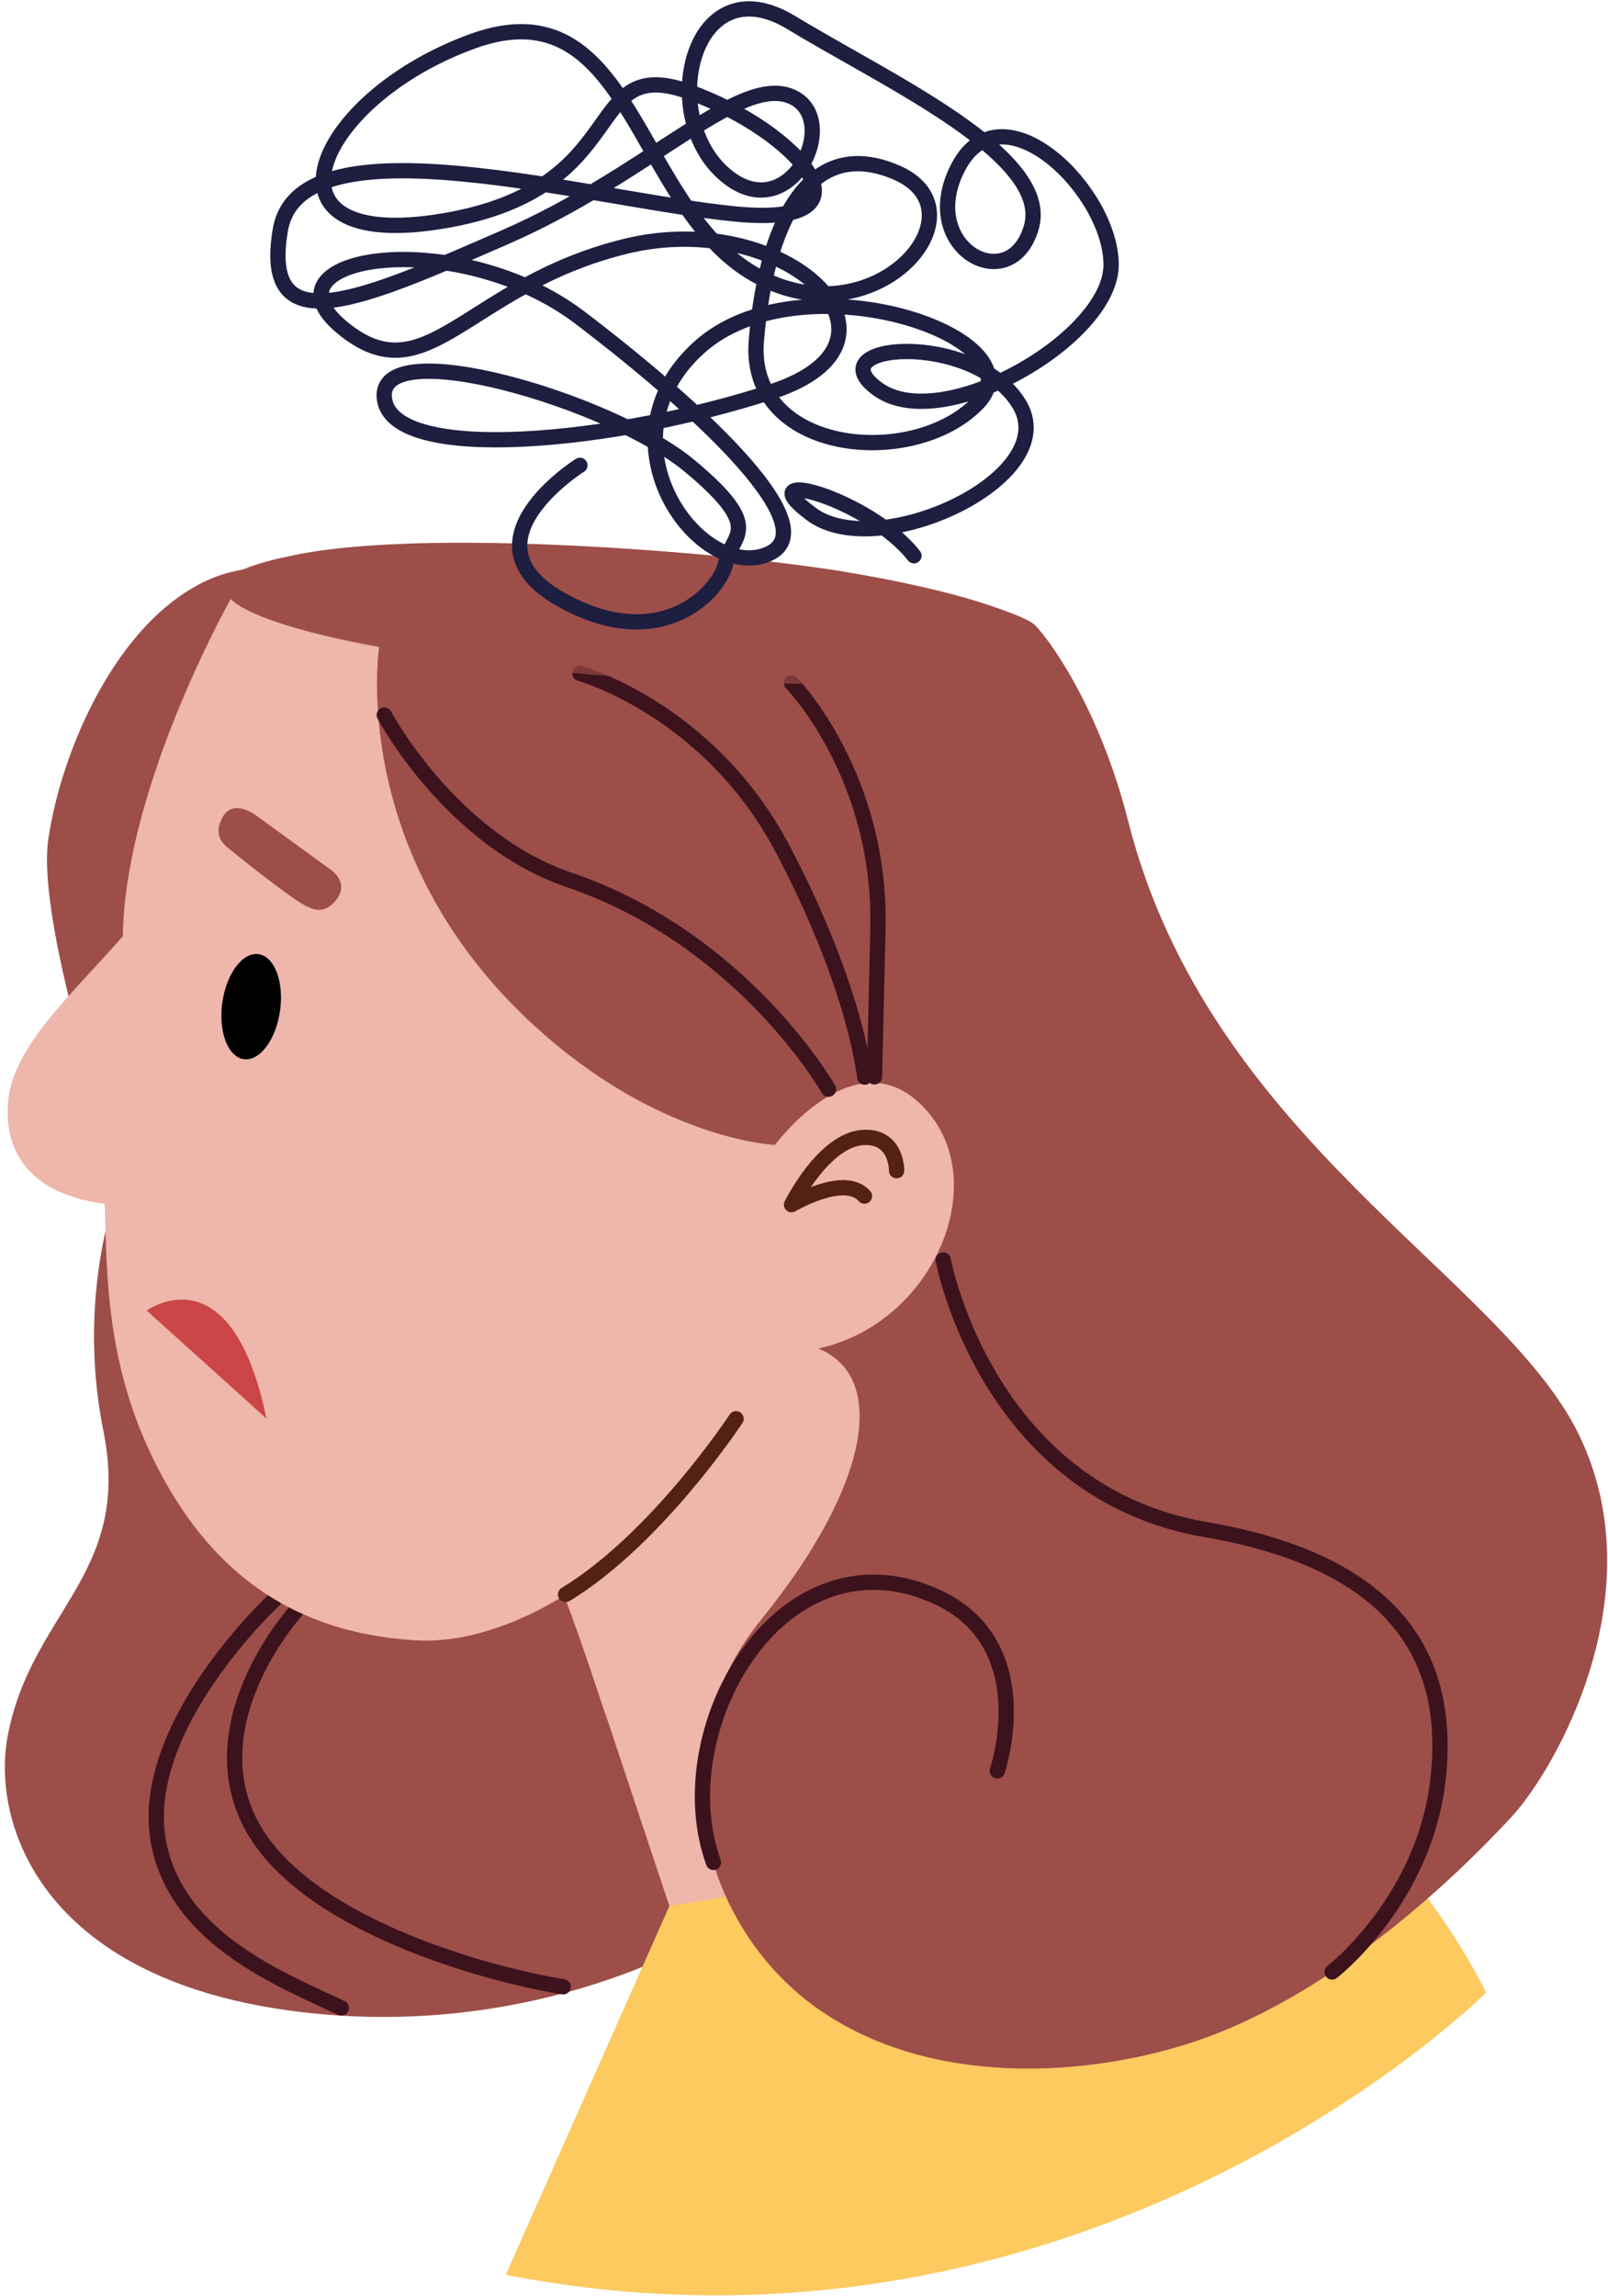 <svg width="283" height="404" viewBox="0 0 283 404" fill="none" xmlns="http://www.w3.org/2000/svg">
<path d="M125.66 339.94C125.66 339.94 94.76 359.77 50.94 353.78C7.12 347.79 -1.38 320.78 1.3 305.78C5.3 283.64 23.3 277.18 18.2 251.83C13.1 226.48 21.43 207.1 21.43 207.1C21.43 207.1 6.21 163.28 8.51 147.6C10.81 131.92 20.92 108.1 37.99 101.48C55.06 94.86 140.32 100.28 140.32 100.28C140.32 100.28 210.49 210.79 202.65 271.21C194.81 331.63 125.66 339.94 125.66 339.94Z" fill="#9D4E49"/>
<path d="M89 400.29L117.81 335.39C117.81 335.39 170.24 278.58 212.32 300.22C246.39 317.75 261.54 350.64 261.54 350.64C261.54 350.64 191.74 420.29 89 400.29Z" fill="#FCCA5F"/>
<path d="M48.32 281.47C48.32 281.47 23.71 304.2 28 324.69C31.52 341.38 49.62 348.36 60.05 353.33" stroke="#3C131C" stroke-width="2.69" stroke-linecap="round" stroke-linejoin="round"/>
<path d="M52.18 283.37C52.18 283.37 35 302.14 43.8 320.3C52.6 338.46 85.7 347.44 99.12 349.6" stroke="#3C131C" stroke-width="2.69" stroke-linecap="round" stroke-linejoin="round"/>
<path d="M132.44 333L117.8 335.37L99.55 280.55C99.55 280.55 86.55 289.5 73.07 288.64C56.31 287.58 40.79 280.85 29.7 261.83C18.61 242.81 18.83 225.32 18.43 211.83C6.16 210.25 0.61 203.52 1.43 193.83C2.25 184.14 12.67 174.97 21.62 164.74C21.94 141.83 35.97 113.85 40.62 105.35C40.62 105.35 91.1 84.98 148.62 117.26C206.14 149.54 181.83 276.26 181.83 276.26L132.44 333Z" fill="#EFB6AB"/>
<path d="M49.286 177.85C50.003 172.748 48.31 168.292 45.505 167.897C42.699 167.503 39.843 171.32 39.126 176.422C38.409 181.525 40.102 185.981 42.908 186.376C45.713 186.77 48.569 182.953 49.286 177.85Z" fill="black"/>
<path d="M39.35 143.5C38.35 145.15 37.77 147.27 39.98 149.08C42.19 150.89 50.66 157.69 53.62 159.29C55.16 160.12 56.97 160.82 58.91 158.66C61.91 155.29 58.03 152.9 58.03 152.9L45.03 143.46C45.03 143.46 41.29 140.61 39.35 143.5Z" fill="#9D4E49"/>
<path d="M157.8 206C157.8 206 157.9 200 152.18 200.14C145.07 200.28 139.31 211.98 139.31 211.98C139.31 211.98 148.64 206.43 152.14 210.47" stroke="#532210" stroke-width="2.69" stroke-linecap="round" stroke-linejoin="round"/>
<path d="M129.54 249.65C129.54 249.65 114.62 270.79 99.54 281.47C102.31 288.68 106.54 301.65 106.54 301.65C106.54 301.65 125.17 278.92 129.54 249.65Z" fill="#EFB6AB"/>
<path d="M129.54 249.65C129.54 249.65 115.67 270.77 99.54 280.57" stroke="#532210" stroke-width="2.69" stroke-linecap="round" stroke-linejoin="round"/>
<path d="M66.75 113.7C66.75 113.7 65.23 123.17 68.13 136.5C71.03 149.83 78.38 166.99 96.13 182.35C117.33 200.72 136.4 201.46 136.4 201.46C136.4 201.46 151.22 181.29 163.4 195.77C174.46 208.9 163.92 233.02 144.01 237.29C156.33 242.29 153.01 261.51 134.01 284.93C115.01 308.35 123.62 339.69 144.6 353.93C165.58 368.17 194.78 365.02 212.6 358.41C238.21 348.92 259.87 326.35 266.04 319.68C273.84 311.24 291.37 280.45 277.94 252.57C264.51 224.69 212.71 200.44 198.55 144.48C193.46 124.36 184.43 112.18 182.06 109.92C180.29 108.23 167.91 103.87 149.06 100.68C130.06 97.45 74.06 92.44 50.39 97.99C50.39 97.99 34.06 100.99 41.67 106.24C48.25 110.75 66.75 113.7 66.75 113.7Z" fill="#9D4E49"/>
<path d="M25.82 230.61C25.82 230.61 40.72 219.74 46.89 249.61Z" fill="#CB4646"/>
<path d="M145.81 191.66C145.81 191.66 130.81 165.25 100.14 154.82C79.29 147.74 67.63 125.82 67.63 125.82" stroke="#3C131C" stroke-width="2.69" stroke-linecap="round" stroke-linejoin="round"/>
<path d="M102.06 118.49C102.06 118.49 124.8 124.79 137.77 149.44C150.74 174.09 152.18 189.53 152.18 189.53" stroke="#3C131C" stroke-width="2.69" stroke-linecap="round" stroke-linejoin="round"/>
<path d="M139.3 120.17C139.3 120.17 155.16 136.41 154.51 163.49C153.94 188.3 153.9 189.49 153.9 189.49" stroke="#3C131C" stroke-width="2.69" stroke-linecap="round" stroke-linejoin="round"/>
<path d="M166 221.7C166 221.7 173.56 262.54 212.22 269.16C250.14 275.65 254.59 296.11 253.22 311.86C251.28 334 234.45 347 234.45 347" stroke="#3C131C" stroke-width="2.69" stroke-linecap="round" stroke-linejoin="round"/>
<path d="M175.52 311.61C175.52 311.61 183.38 288.61 163.91 280.55C136.91 269.34 117.21 304.72 125.57 327.71" stroke="#3C131C" stroke-width="2.69" stroke-linecap="round" stroke-linejoin="round"/>
<path opacity="0.66" d="M183.36 113C182.95 119.21 152.54 122 111.56 119.26C70.58 116.52 39.07 109.45 39.48 103.26C39.89 97.07 72.1 94.02 113.08 96.78C154.06 99.54 183.8 106.74 183.36 113Z" fill="#9D4E49"/>
<path d="M102.06 81.88C102.06 81.88 80.73 95.27 98.58 105.41C116.43 115.55 126.88 103.88 127.74 98.97C128.6 94.06 134.97 93.24 121.25 81.88C107.53 70.52 66.3 58.36 67.65 70.11C69 81.86 108.74 77.83 135.92 68.89C163.1 59.95 138.26 36.43 110.1 43.34C81.94 50.25 75.1 70.11 60.1 57.53C45.1 44.95 80.46 39.45 102.1 55.92C123.74 72.39 146.57 93.69 134.56 97.73C122.55 101.77 105.12 77.42 122.97 61.2C140.82 44.98 183.42 59.2 172.06 70.94C160.7 82.68 131.5 79.86 133.11 59.99C134.72 40.12 141.99 23.48 157.84 30.39C173.69 37.3 153.84 60.39 132.72 48.24C111.6 36.09 111.22 -2.88 83.23 7.24C55.24 17.36 43.88 44.56 77.95 38.89C112.02 33.22 102.18 9.28 121.3 16.17C140.42 23.06 155.3 40.11 129.59 37.67C103.88 35.23 52.74 20.23 49.33 40.5C45.92 60.77 63.78 52.67 88.92 41.72C114.06 30.77 130.13 13 139.31 17C148.49 21 138.78 40.94 127.2 30.39C115.62 19.84 122 -6.52 139.31 4C156.62 14.52 185.25 27.52 181.48 40.1C177.71 52.68 161.08 43.35 168.78 29.16C176.48 14.97 195.55 33.62 195.55 46.6C195.55 59.58 165.85 76.6 154.55 68.51C143.25 60.42 171.2 58 179.31 71C187.42 84 154.53 99.19 142.8 90.46C131.07 81.73 152.93 87.67 160.85 97.79" stroke="#1D1E40" stroke-width="2.69" stroke-linecap="round" stroke-linejoin="round"/>
</svg>
